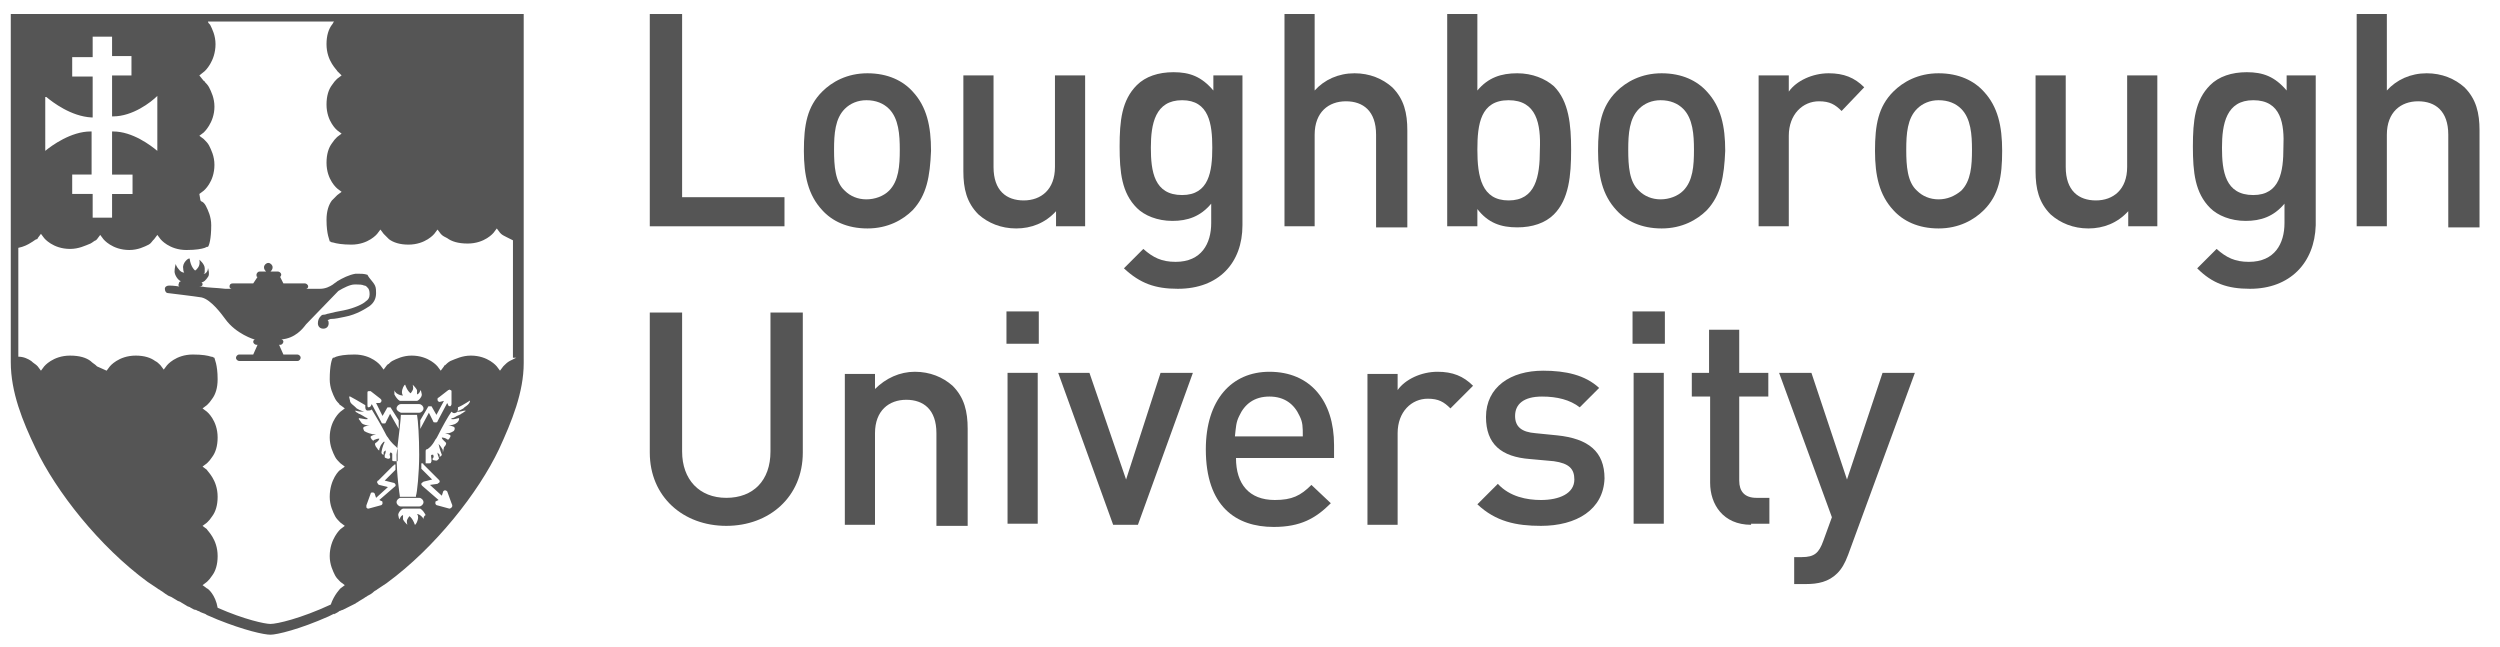 <svg version="1.1" xmlns="http://www.w3.org/2000/svg" xmlns:xlink="http://www.w3.org/1999/xlink" x="0px" y="0px"
     viewBox="0 0 232 60" style="enable-background:new 0 0 232 60;" xml:space="preserve">
<style type="text/css">
    .st0{fill:#555555;}
</style>
<g>
    <path class="st0" d="M31.7,1.3h-6.8h0h-6.3H1v21.8v9.8v0.7c0,2.8,1.1,5.5,2.3,8c1.9,4,5.9,9.1,10.4,12.4c0.3,0.2,0.6,0.4,0.9,0.6
        c0.1,0.1,0.2,0.1,0.3,0.2c0.2,0.1,0.4,0.3,0.6,0.4c0.1,0.1,0.2,0.1,0.4,0.2c0.2,0.1,0.3,0.2,0.5,0.3c0.1,0.1,0.3,0.1,0.4,0.2
        c0.2,0.1,0.3,0.2,0.5,0.3c0.1,0.1,0.3,0.1,0.4,0.2c0.2,0.1,0.3,0.2,0.5,0.2c0.1,0.1,0.3,0.1,0.4,0.2c0.2,0.1,0.3,0.1,0.5,0.2
        c0.1,0.1,0.2,0.1,0.4,0.2c0.2,0.1,0.5,0.2,0.7,0.3c2.5,1,4.3,1.4,4.9,1.4h0h0c0.6,0,2.7-0.5,5.4-1.7c0.2-0.1,0.4-0.2,0.6-0.3
        C30.9,57,31,57,31,57c0.2-0.1,0.4-0.2,0.5-0.3c0.1,0,0.2-0.1,0.3-0.1c0.2-0.1,0.4-0.2,0.6-0.3c0.2-0.1,0.4-0.2,0.6-0.3
        c0.1-0.1,0.2-0.1,0.3-0.2c0.2-0.1,0.3-0.2,0.5-0.3c0.1-0.1,0.2-0.1,0.3-0.2c0.2-0.1,0.4-0.2,0.6-0.4c0.1-0.1,0.2-0.1,0.3-0.2
        c0.3-0.2,0.6-0.4,0.9-0.6c4.5-3.3,8.5-8.4,10.4-12.4c1.2-2.6,2.3-5.3,2.3-8V33v-9.9V1.3H31.7z M4.3,9c0.6,0.5,2.3,1.8,4.2,1.9h0.1
        V7.1H6.7V5.3h1.9V3.4h1.8v1.8h1.8v1.8h-1.8v3.8l0.1,0c1.8,0,3.5-1.3,4.1-1.9v5.1c-0.6-0.5-2.3-1.8-4.1-1.8l-0.1,0v4h1.9v1.8h-1.9
        v2.2H8.6v-2.2H6.7v-1.8h1.8v-4l-0.1,0c-1.8,0-3.6,1.3-4.2,1.8V9z M33.8,40c0,0-0.1-0.2-0.1-0.3c0,0,0,0,0.1-0.1
        c0.2-0.1,0.5-0.1,0.5-0.1c0,0,0,0,0,0c0,0,0,0,0,0c-0.2,0-0.6-0.1-0.7-0.2c-0.1-0.1-0.2-0.3-0.3-0.4c0,0,0-0.1,0-0.1
        c0.1,0,0.5,0.1,0.6,0.1c0.1,0,0.2,0,0.2,0c0,0,0,0,0,0c0,0,0,0,0-0.1c0,0,0,0,0,0h0c0,0-0.1,0-0.4-0.2c-0.2-0.1-0.3-0.2-0.4-0.2
        c-0.1-0.1-0.2-0.1-0.3-0.2c0,0,0-0.1-0.1-0.1c0.1,0,0.4,0.1,0.6,0.1h0.3c0,0,0,0,0,0c0,0,0,0,0,0c0,0-0.4-0.1-0.7-0.3
        c0,0-0.1-0.1-0.1-0.1c-0.2-0.2-0.4-0.3-0.5-0.5c0-0.1-0.1-0.4-0.1-0.5c0,0,0,0,0.1,0c0.2,0.1,0.9,0.5,1.4,0.8l0,0.2
        c0,0.2,0.1,0.3,0.2,0.3c0.1,0,0.3,0,0.4-0.1c0.3,0.5,0.9,1.5,1.2,2.1c0.1,0.2,0.2,0.4,0.3,0.5c0.3,0.5,0.7,0.8,0.8,0.9
        c0,0,0.1,0.1,0.1,0.3c0,0.2,0,0.9,0,1c0,0-0.1,0-0.2,0c0,0-0.1,0-0.1,0c-0.1,0-0.2,0-0.2-0.1c0-0.1,0-0.4,0-0.6c0,0,0,0,0,0
        c0,0-0.1-0.1-0.1-0.1c0,0,0,0-0.1,0l0,0c0,0.1-0.1,0.2,0,0.3l0,0c0,0.1,0,0.1,0,0.2c-0.1,0.1-0.2,0.1-0.4,0c0,0-0.1,0-0.1-0.1
        c0,0,0-0.1,0-0.2c0.1-0.1,0.1-0.4,0.1-0.4c0,0,0,0,0,0c0,0,0,0,0,0c0,0-0.2,0.1-0.2,0.2c0,0,0,0.1,0,0.1c0,0,0,0.1,0,0.1
        c-0.1,0-0.2-0.1-0.2-0.2c0-0.1,0.1-0.6,0.3-1c0,0,0,0,0,0c0,0,0,0-0.1,0c0,0-0.2,0.2-0.3,0.4c0,0.1-0.1,0.2-0.1,0.3
        c0,0,0,0.1,0,0.1c0,0-0.1,0-0.2-0.2c-0.2-0.2-0.2-0.4-0.2-0.4c0-0.1,0.1-0.1,0.2-0.2c0,0,0.1-0.1,0.1-0.1c0.1-0.1,0.1-0.2,0.1-0.2
        c0,0,0,0,0,0c0,0,0,0,0,0c0,0-0.2,0-0.4,0.1c-0.1,0-0.1,0.1-0.2,0.1c0,0,0,0,0,0c0,0,0-0.1-0.1-0.1c0-0.1-0.1-0.1-0.1-0.2
        c0,0,0-0.1,0-0.1c0.1-0.1,0.5-0.2,0.5-0.2c0,0,0,0,0,0c0,0,0,0,0,0c0,0-0.1,0-0.3,0C34.1,40.2,33.8,40,33.8,40 M35.5,38.6l0.4-0.7
        c0-0.1,0.1-0.1,0.2-0.1c0.1,0,0.2,0,0.2,0.1L37,39l0,0.2c0,0.1,0,0.3,0,0.4l0,0.2l-0.8-1.4l-0.4,0.8c0,0.1-0.1,0.1-0.2,0.1
        c-0.1,0-0.2,0-0.2-0.1l-0.9-1.7l-0.1,0.2c-0.1,0.1-0.2,0.1-0.2,0.1c-0.1,0-0.1-0.1-0.1-0.2l0-1.2c0,0,0,0,0,0
        c0-0.1,0.1-0.1,0.1-0.1c0.1,0,0.2,0,0.2,0l0.9,0.7c0.1,0.1,0.1,0.1,0.1,0.2c0,0.1-0.1,0.2-0.2,0.2l-0.3,0L35.5,38.6z M37.4,36.7
        c0,0-0.1-0.1-0.1-0.3c0-0.3,0.2-0.7,0.3-0.7c0.2,0.6,0.5,0.8,0.5,0.8c0,0,0,0,0,0c0,0,0.1-0.1,0.2-0.3c0.1-0.2,0-0.4,0-0.5
        c0.1,0.1,0.3,0.3,0.4,0.5c0,0.3,0,0.4,0,0.4c0,0,0,0,0,0c0,0,0,0,0,0c0,0,0,0,0,0c0.1,0,0.3-0.2,0.3-0.4c0,0,0.1,0.1,0.1,0.2
        c0,0.1,0.1,0.2,0,0.4c-0.1,0.2-0.3,0.4-0.4,0.4h-1.6c-0.2-0.1-0.4-0.4-0.5-0.6c0-0.1,0-0.3,0-0.4c0,0.1,0.1,0.2,0.2,0.3
        C37.1,36.7,37.3,36.7,37.4,36.7L37.4,36.7C37.4,36.7,37.4,36.7,37.4,36.7C37.4,36.7,37.4,36.7,37.4,36.7 M40.8,37.3
        c-0.1,0-0.2-0.1-0.2-0.2c0-0.1,0-0.2,0.1-0.2l0.9-0.7c0.1,0,0.1-0.1,0.2,0c0.1,0,0.1,0.1,0.1,0.1c0,0,0,0,0,0l0,1.2
        c0,0.1-0.1,0.2-0.1,0.2c-0.1,0-0.2,0-0.2-0.1l-0.1-0.2l-0.9,1.7c0,0.1-0.1,0.1-0.2,0.1c-0.1,0-0.2,0-0.2-0.1l-0.4-0.8L39,39.8
        l0-0.2c0-0.1,0-0.3,0-0.4l0-0.2l0.7-1.2c0-0.1,0.1-0.1,0.2-0.1c0.1,0,0.2,0,0.2,0.1l0.4,0.7l0.7-1.3L40.8,37.3z M37.2,38.5h1.5
        c0.1,0.5,0.2,2.1,0.2,3.7c0,1.7-0.2,3.6-0.3,3.8l0,0.1h-1.5l0-0.1c0,0-0.3-1.9-0.3-3.8C37,40.5,37.2,38.9,37.2,38.5 M36.8,37.9
        c0-0.2,0.2-0.4,0.4-0.4h1.7c0.2,0,0.4,0.2,0.4,0.4c0,0.2-0.2,0.4-0.4,0.4h-1.7C37,38.2,36.8,38.1,36.8,37.9 M37.2,46.2h1.7
        c0.2,0,0.4,0.2,0.4,0.4c0,0.2-0.2,0.4-0.4,0.4h-1.7c-0.2,0-0.4-0.2-0.4-0.4C36.8,46.4,37,46.2,37.2,46.2 M36.7,45.1l-1.5,1.3
        l0.2,0.1c0.1,0,0.1,0.1,0.1,0.2c0,0.1-0.1,0.2-0.2,0.2l-1.1,0.3c0,0,0,0,0,0c-0.1,0-0.1,0-0.2-0.1C34,47,34,46.9,34,46.9l0.4-1.1
        c0-0.1,0.1-0.1,0.2-0.1c0.1,0,0.2,0.1,0.2,0.2l0.1,0.3l1.1-1l-0.8-0.2c-0.1,0-0.1-0.1-0.2-0.2c0-0.1,0-0.2,0.1-0.2l1.4-1.4
        c0,0,0.1,0,0.1-0.1l0.1,0l0,0.1c0,0.1,0,0.3,0,0.4v0l-1,1l0.8,0.2c0.1,0,0.2,0.1,0.2,0.2C36.8,44.9,36.7,45,36.7,45.1 M39.3,48.2
        c0-0.1-0.1-0.2-0.2-0.3c-0.2-0.2-0.4-0.2-0.4-0.2c0,0,0,0,0,0c0,0,0,0,0,0c0,0,0,0,0,0c0,0,0.1,0.1,0.1,0.3c0,0.3-0.2,0.7-0.3,0.7
        c-0.2-0.6-0.5-0.8-0.5-0.8c0,0,0,0,0,0c0,0,0,0,0,0c0,0-0.1,0.1-0.2,0.3c-0.1,0.2,0,0.4,0,0.5c-0.1-0.1-0.3-0.3-0.4-0.5
        c0-0.3,0-0.4,0-0.4c0,0,0,0,0,0c0,0,0,0,0,0c0,0,0,0,0,0c-0.1,0-0.3,0.2-0.3,0.4c0,0-0.1-0.1-0.1-0.2c0-0.1-0.1-0.2,0-0.4
        c0.1-0.2,0.3-0.4,0.4-0.4h1.6c0.2,0.1,0.4,0.4,0.5,0.6C39.3,47.9,39.3,48.1,39.3,48.2 M41.9,47.1c0,0-0.1,0.1-0.2,0.1c0,0,0,0,0,0
        l-1.1-0.3c-0.1,0-0.2-0.1-0.2-0.2c0-0.1,0-0.2,0.1-0.2l0.2-0.1l-1.5-1.3c-0.1-0.1-0.1-0.1-0.1-0.2c0-0.1,0.1-0.1,0.2-0.2l0.8-0.2
        l-1-1v0c0-0.1,0-0.3,0-0.4l0-0.1l0.1,0c0,0,0.1,0,0.1,0.1l1.4,1.4c0.1,0.1,0.1,0.1,0.1,0.2c0,0.1-0.1,0.1-0.2,0.2L39.9,45l1.1,1
        l0.1-0.3c0-0.1,0.1-0.2,0.2-0.2c0.1,0,0.2,0.1,0.2,0.1l0.4,1.1C42,46.9,42,47,41.9,47.1 M43.6,37.3c-0.1,0.2-0.2,0.3-0.5,0.5
        c0,0-0.1,0.1-0.1,0.1c-0.3,0.2-0.7,0.3-0.7,0.3c0,0,0,0,0,0c0,0,0,0,0,0h0.3c0.2,0,0.4-0.1,0.6-0.1c0,0,0,0.1-0.1,0.1
        c0,0-0.1,0.1-0.3,0.2c-0.1,0.1-0.2,0.1-0.4,0.2c-0.3,0.2-0.4,0.2-0.4,0.2h0c0,0,0,0-0.1,0c0,0,0,0,0,0.1c0,0,0,0,0,0
        c0,0,0.1,0,0.2,0c0.1,0,0.4-0.1,0.5-0.1c0,0,0,0.1,0,0.1c0,0.1-0.1,0.3-0.3,0.4c-0.1,0.1-0.6,0.2-0.7,0.2c0,0,0,0,0,0c0,0,0,0,0,0
        c0,0,0.3,0,0.5,0.1c0,0,0,0,0.1,0.1c0,0.1,0,0.2-0.1,0.3c0,0-0.3,0.2-0.5,0.2c-0.2,0-0.3,0-0.3,0c0,0,0,0,0,0c0,0,0,0,0,0
        c0,0,0.4,0.1,0.5,0.2c0,0,0,0,0,0.1c0,0.1-0.1,0.1-0.1,0.2c0,0-0.1,0.1-0.1,0.1c0,0,0,0,0,0c0,0-0.1,0-0.2-0.1
        c-0.2-0.1-0.4-0.1-0.4-0.1c0,0,0,0,0,0c0,0,0,0,0,0c0,0,0,0.1,0.1,0.2c0,0,0.1,0.1,0.1,0.1c0.1,0.1,0.2,0.2,0.2,0.2
        c0,0.1,0,0.2-0.2,0.4C41.1,42,41.1,42,41.1,42c0,0,0-0.1,0-0.1c0-0.1,0-0.2-0.1-0.3c-0.1-0.2-0.3-0.4-0.3-0.4c0,0,0,0,0,0
        c0,0,0,0,0,0c0.1,0.5,0.3,1,0.3,1c0,0.1-0.2,0.2-0.2,0.2c0,0,0,0,0-0.1c0,0,0-0.1,0-0.1c-0.1-0.1-0.2-0.2-0.2-0.2c0,0,0,0,0,0
        c0,0,0,0,0,0c0,0,0,0.2,0.1,0.4c0,0.1,0.1,0.1,0,0.2c0,0,0,0-0.1,0.1c-0.1,0.1-0.3,0-0.4,0c-0.1-0.1-0.1-0.1,0-0.2l0,0
        c0.1-0.2,0-0.2,0-0.3l0,0c0,0,0,0-0.1,0c-0.1,0-0.1,0.1-0.1,0.1c0,0,0,0,0,0c0,0.1,0.1,0.5,0,0.6c0,0.1-0.1,0.1-0.2,0.1
        c0,0-0.1,0-0.1,0c-0.1,0-0.2,0-0.2,0c0-0.1,0-0.9,0-1c0-0.2,0-0.3,0.1-0.3c0.1,0,0.5-0.3,0.8-0.9c0.1-0.1,0.2-0.3,0.3-0.5
        c0.3-0.6,0.9-1.7,1.2-2.1c0.1,0.1,0.2,0.2,0.4,0.1c0.1,0,0.2-0.2,0.2-0.3l0-0.2c0.5-0.2,1.2-0.7,1.4-0.8c0,0,0,0,0.1,0
        C43.7,36.8,43.6,37.1,43.6,37.3 M47.9,33.2c-0.2,0.1-0.4,0.2-0.6,0.3c-0.2,0.1-0.4,0.3-0.5,0.4c0,0-0.1,0.1-0.1,0.1c0,0,0,0,0,0
        c0,0,0,0,0,0v0v0l-0.3,0.4l-0.3-0.4c0,0-0.8-1-2.4-1c-0.8,0-1.4,0.3-1.9,0.5c-0.2,0.1-0.4,0.3-0.5,0.4c-0.1,0-0.1,0.1-0.1,0.1
        c0,0,0,0,0,0l0,0l0,0v0l-0.3,0.4l-0.3-0.4c0,0-0.8-1-2.4-1c-0.8,0-1.4,0.3-1.8,0.5c-0.2,0.1-0.3,0.3-0.4,0.3c0,0-0.1,0.1-0.1,0.1
        c0,0,0,0,0,0c0,0,0,0,0,0l-0.3,0.4l-0.3-0.4c0,0-0.8-1-2.4-1c-0.9,0-1.4,0.1-1.7,0.2c-0.2,0.1-0.2,0.1-0.3,0.1c0,0,0,0,0,0
        c-0.1,0.1-0.3,0.7-0.3,2c0,0.8,0.3,1.4,0.5,1.8c0.1,0.2,0.3,0.4,0.4,0.5c0,0.1,0.1,0.1,0.1,0.1c0,0,0,0,0,0c0,0,0,0,0,0l0.4,0.3
        l-0.4,0.3h0c0,0-1,0.8-1,2.4c0,0.8,0.3,1.4,0.5,1.8c0.1,0.2,0.3,0.4,0.4,0.5c0,0,0.1,0.1,0.1,0.1c0,0,0,0,0,0c0,0,0,0,0,0l0.4,0.3
        l-0.4,0.3c-0.1,0-1,0.9-1,2.5c0,0.8,0.3,1.4,0.5,1.8c0.1,0.2,0.3,0.4,0.4,0.5c0,0,0.1,0.1,0.1,0.1c0,0,0,0,0,0c0,0,0,0,0,0l0.4,0.3
        l-0.4,0.3c0,0-1,0.9-1,2.5c0,0.8,0.3,1.4,0.5,1.8c0.1,0.2,0.3,0.4,0.4,0.5c0,0,0.1,0.1,0.1,0.1c0,0,0,0,0,0c0,0,0,0,0,0v0l0.4,0.3
        l-0.4,0.3c0,0-0.6,0.6-0.9,1.5c-2.8,1.3-5,1.8-5.6,1.8h0h0c-0.5,0-2.4-0.4-4.9-1.5c-0.2-1.2-0.9-1.8-1-1.8h0l-0.4-0.3l0.4-0.3
        c0,0,0,0,0,0c0,0,0,0,0,0c0,0,0.1-0.1,0.1-0.1c0.1-0.1,0.2-0.2,0.4-0.5c0.3-0.4,0.5-1,0.5-1.8c0-1.6-1-2.4-1-2.5l-0.4-0.3l0.4-0.3
        c0,0,0,0,0,0c0,0,0,0,0,0c0,0,0.1-0.1,0.1-0.1c0.1-0.1,0.2-0.2,0.4-0.5c0.3-0.4,0.5-1,0.5-1.8c0-1.6-1-2.4-1-2.5h0l-0.4-0.3
        l0.4-0.3c0,0,0,0,0,0c0,0,0,0,0,0c0,0,0.1-0.1,0.1-0.1c0.1-0.1,0.2-0.2,0.4-0.5c0.3-0.4,0.5-1,0.5-1.8c0-1.6-1-2.4-1-2.4l-0.4-0.3
        l0.4-0.3c0,0,0,0,0,0c0,0,0,0,0,0c0,0,0.1-0.1,0.1-0.1c0.1-0.1,0.2-0.2,0.4-0.5c0.3-0.4,0.5-1,0.5-1.8c0-1.4-0.3-1.9-0.3-2
        c0,0,0,0,0,0c-0.1,0-0.1-0.1-0.3-0.1c-0.3-0.1-0.8-0.2-1.7-0.2c-1.6,0-2.4,1-2.4,1l-0.3,0.4l-0.3-0.4c0,0,0,0,0,0c0,0,0,0,0,0
        c0,0-0.1-0.1-0.1-0.1c-0.1-0.1-0.2-0.2-0.4-0.3c-0.4-0.3-1-0.5-1.8-0.5c-1.6,0-2.4,1-2.4,1l-0.3,0.4L9,34v0l0,0c0,0,0,0,0,0
        c0,0,0,0,0,0c0,0-0.1-0.1-0.1-0.1c-0.1-0.1-0.3-0.2-0.5-0.4c-0.4-0.3-1-0.5-1.9-0.5c-1.6,0-2.4,1-2.4,1l-0.3,0.4L3.5,34v0l0,0
        c0,0,0,0,0,0c0,0,0,0,0,0c0,0-0.1-0.1-0.1-0.1c-0.1-0.1-0.3-0.2-0.5-0.4c-0.3-0.2-0.7-0.4-1.2-0.4V23c0.5-0.1,0.9-0.3,1.2-0.5
        c0.2-0.1,0.4-0.3,0.5-0.3c0.1,0,0.1-0.1,0.1-0.1c0,0,0,0,0,0c0,0,0,0,0,0l0,0v0l0.3-0.4l0.3,0.4c0,0,0.8,1,2.4,1
        c0.8,0,1.4-0.3,1.9-0.5c0.2-0.1,0.4-0.3,0.5-0.3c0,0,0.1-0.1,0.1-0.1c0,0,0,0,0,0l0,0l0,0v0l0.3-0.4l0.3,0.4c0,0,0.8,1,2.4,1
        c0.8,0,1.4-0.3,1.8-0.5c0.2-0.1,0.3-0.3,0.4-0.4c0,0,0.1-0.1,0.1-0.1c0,0,0,0,0,0c0,0,0,0,0,0l0.3-0.4l0.3,0.4c0,0,0.8,1,2.4,1
        c0.9,0,1.4-0.1,1.7-0.2c0.2-0.1,0.2-0.1,0.3-0.1c0,0,0,0,0,0c0.1-0.1,0.3-0.7,0.3-2c0-0.8-0.3-1.4-0.5-1.8
        c-0.1-0.2-0.3-0.4-0.4-0.4c0,0-0.1-0.1-0.1-0.1c0,0,0,0,0,0c0,0,0,0,0,0L18.5,18l0.4-0.3c0,0,1-0.8,1-2.4c0-0.8-0.3-1.4-0.5-1.8
        c-0.1-0.2-0.3-0.4-0.4-0.5c0,0-0.1-0.1-0.1-0.1c0,0,0,0,0,0c0,0,0,0,0,0l-0.4-0.3l0.4-0.3h0c0,0,1-0.9,1-2.4c0-0.8-0.3-1.4-0.5-1.8
        c-0.1-0.2-0.3-0.4-0.4-0.5c0-0.1-0.1-0.1-0.1-0.1c0,0,0,0,0,0h0L18.5,7L19,6.6c0,0,1-0.9,1-2.5c0-0.8-0.3-1.4-0.5-1.8
        c-0.1-0.1-0.2-0.2-0.2-0.3h5.6H31c-0.1,0.1-0.1,0.2-0.2,0.3c-0.3,0.4-0.5,1-0.5,1.8c0,1.6,1,2.4,1,2.5L31.7,7l-0.4,0.3h0
        c0,0,0,0,0,0c0,0-0.1,0.1-0.1,0.1c-0.1,0.1-0.2,0.2-0.4,0.5c-0.3,0.4-0.5,1-0.5,1.8c0,1.6,1,2.4,1,2.4l0.4,0.3l-0.4,0.3
        c0,0,0,0,0,0c0,0,0,0,0,0c0,0-0.1,0.1-0.1,0.1c-0.1,0.1-0.2,0.2-0.4,0.5c-0.3,0.4-0.5,1-0.5,1.8c0,1.6,1,2.4,1,2.4h0l0.4,0.3
        l-0.4,0.3c0,0,0,0,0,0c0,0,0,0,0,0c0,0-0.1,0.1-0.1,0.1c-0.1,0.1-0.2,0.2-0.4,0.4c-0.3,0.4-0.5,1-0.5,1.8c0,1.4,0.3,1.9,0.3,2
        c0,0,0,0,0,0c0.1,0,0.1,0.1,0.3,0.1c0.3,0.1,0.9,0.2,1.7,0.2c1.6,0,2.4-1,2.4-1l0.3-0.4l0.3,0.4c0,0,0,0,0,0c0,0,0,0,0,0
        c0,0,0.1,0.1,0.1,0.1c0.1,0.1,0.2,0.2,0.4,0.4c0.4,0.3,1,0.5,1.8,0.5c1.6,0,2.4-1,2.4-1l0.3-0.4l0.3,0.4v0l0,0l0,0c0,0,0,0,0,0
        c0,0,0.1,0.1,0.1,0.1c0.1,0.1,0.3,0.2,0.5,0.3c0.4,0.3,1,0.5,1.9,0.5c1.6,0,2.4-1,2.4-1l0.3-0.4l0.3,0.4v0v0l0,0c0,0,0,0,0,0
        c0,0,0.1,0.1,0.1,0.1c0.1,0.1,0.3,0.2,0.5,0.3c0.2,0.1,0.4,0.2,0.6,0.3V33.2z M34.8,26.5c0.1,0.2,0.1,0.5,0.1,0.7
        c0,0.5-0.2,0.9-0.6,1.2c-0.3,0.2-1.2,0.8-2.3,1c-0.5,0.1-0.9,0.2-1.3,0.2c-0.1,0-0.2,0.1-0.3,0.1c0.1,0.1,0.1,0.2,0.1,0.3
        c0,0.3-0.2,0.5-0.5,0.5c-0.3,0-0.5-0.2-0.5-0.5c0,0,0,0,0,0v0c0-0.3,0.1-0.5,0.3-0.7c0.1-0.1,0.2-0.1,0.3-0.1
        c0.1,0,0.3-0.1,0.4-0.1c0.4-0.1,0.8-0.2,1.4-0.3c1-0.2,1.8-0.6,2-0.8c0.3-0.2,0.4-0.4,0.4-0.7c0-0.1,0-0.3-0.1-0.5
        c-0.1-0.1-0.2-0.3-0.4-0.3c-0.2-0.1-0.5-0.1-0.7-0.1c-0.1,0-0.1,0-0.2,0c-0.4,0-1,0.3-1.5,0.6c0,0-2.7,2.8-3,3.1
        c-0.3,0.4-1,1.3-2.3,1.4c0.1,0,0.2,0.1,0.2,0.2c0,0.1-0.1,0.3-0.3,0.3h-0.1l0.4,0.9h1.3c0.1,0,0.3,0.1,0.3,0.3
        c0,0.1-0.1,0.3-0.3,0.3h-5.4c-0.1,0-0.3-0.1-0.3-0.3c0-0.1,0.1-0.3,0.3-0.3h1.3l0.4-0.9h-0.1c-0.1,0-0.3-0.1-0.3-0.3
        c0-0.1,0.1-0.2,0.2-0.2c-0.1,0-0.1,0-0.1,0s-1.7-0.5-2.7-1.9c-0.3-0.4-1.3-1.8-2.2-2c-0.6-0.1-3.1-0.4-3.1-0.4
        c-0.2,0-0.3-0.2-0.3-0.4c0-0.2,0.2-0.3,0.4-0.3c0,0,0.5,0,1,0.1c-0.1,0-0.2-0.1-0.1-0.3c0-0.1,0.1-0.2,0.2-0.2h0
        c-0.3-0.1-0.6-0.6-0.6-0.9c0-0.3,0.1-0.7,0.1-0.7s0.1,0.3,0.3,0.5c0.2,0.3,0.5,0.3,0.5,0.3s-0.1-0.1-0.1-0.4
        c-0.1-0.5,0.5-1,0.6-0.9c0.1,0.8,0.5,1.1,0.5,1.1s0.1,0,0.3-0.3c0.2-0.3,0.1-0.7,0.1-0.7s0.5,0.4,0.5,0.8c0,0.5,0,0.5-0.1,0.5
        c0,0.1,0.4-0.1,0.4-0.5c0-0.1,0.2,0.6,0,0.8c-0.2,0.3-0.4,0.5-0.6,0.5h0c0.1,0.1,0.1,0.1,0.1,0.2c0,0.1-0.1,0.2-0.3,0.2
        c0.1,0,0.2,0,0.3,0c0.4,0.1,1.3,0.1,2.1,0.2h0.6c-0.1,0-0.2-0.1-0.2-0.2c0-0.2,0.1-0.3,0.3-0.3h1.9l0.4-0.6c-0.1,0-0.1-0.1-0.1-0.2
        c0-0.1,0.1-0.3,0.3-0.3h0.6c-0.1-0.1-0.2-0.2-0.2-0.4c0-0.2,0.2-0.4,0.4-0.4c0.2,0,0.4,0.2,0.4,0.4c0,0.2-0.1,0.3-0.2,0.4h0.7
        c0.1,0,0.3,0.1,0.3,0.3c0,0.1-0.1,0.2-0.1,0.2l0.3,0.6h2c0.1,0,0.3,0.1,0.3,0.3c0,0.1-0.1,0.2-0.2,0.2c0.7,0,1.2,0,1.3,0
        c0.5,0,0.9-0.2,1.2-0.4c0.1-0.1,0.3-0.2,0.4-0.3c0.5-0.3,1.1-0.6,1.7-0.7c0.1,0,0.1,0,0.2,0c0.3,0,0.6,0,0.9,0.1
        C34.3,25.9,34.6,26.1,34.8,26.5"/>
</g>
<polygon class="st0" points="60.3,1.3 60.3,21 72.8,21 72.8,18.3 63.3,18.3 63.3,1.3 "/>
<g>
    <path class="st0" d="M84.7,19.5c-0.9,0.9-2.3,1.7-4.2,1.7c-1.9,0-3.3-0.7-4.2-1.7c-1.3-1.4-1.7-3.2-1.7-5.5c0-2.4,0.3-4.1,1.7-5.5
        c0.9-0.9,2.3-1.7,4.2-1.7c1.9,0,3.3,0.7,4.2,1.7c1.3,1.4,1.7,3.2,1.7,5.5C86.3,16.4,86,18.1,84.7,19.5 M82.5,10.1
        c-0.5-0.5-1.2-0.8-2.1-0.8c-0.8,0-1.5,0.3-2,0.8c-0.9,0.9-1,2.3-1,3.8c0,1.5,0.1,3,1,3.8c0.5,0.5,1.2,0.8,2,0.8
        c0.8,0,1.6-0.3,2.1-0.8c0.9-0.9,1-2.3,1-3.8C83.5,12.5,83.4,11,82.5,10.1"/>
    <path class="st0" d="M98,21v-1.4c-1,1.1-2.3,1.6-3.7,1.6c-1.4,0-2.6-0.5-3.5-1.3c-1.1-1.1-1.4-2.4-1.4-4V7h2.8v8.5
        c0,2.2,1.2,3.1,2.8,3.1c1.6,0,2.9-1,2.9-3.1V7h2.8v14H98z"/>
    <path class="st0" d="M109.3,26.8c-2.1,0-3.5-0.5-5-1.9l1.8-1.8c0.9,0.8,1.7,1.2,3,1.2c2.4,0,3.3-1.7,3.3-3.6v-1.8
        c-1,1.2-2.2,1.6-3.6,1.6c-1.4,0-2.6-0.5-3.3-1.2c-1.4-1.4-1.6-3.3-1.6-5.7c0-2.4,0.2-4.3,1.6-5.7c0.8-0.8,2-1.2,3.4-1.2
        c1.5,0,2.6,0.4,3.7,1.7V7h2.7v13.9C115.3,24.4,113.1,26.8,109.3,26.8 M109.7,9.3c-2.5,0-2.9,2.2-2.9,4.4c0,2.2,0.3,4.4,2.9,4.4
        c2.5,0,2.8-2.2,2.8-4.4C112.5,11.5,112.2,9.3,109.7,9.3"/>
    <path class="st0" d="M127.7,21v-8.5c0-2.2-1.2-3.1-2.8-3.1c-1.6,0-2.9,1-2.9,3.1V21h-2.8V1.3h2.8v7.1c0.9-1,2.2-1.6,3.7-1.6
        c1.4,0,2.6,0.5,3.5,1.3c1.1,1.1,1.4,2.4,1.4,4v9H127.7z"/>
    <path class="st0" d="M144.2,19.9c-0.8,0.8-2,1.2-3.4,1.2c-1.5,0-2.7-0.4-3.7-1.7V21h-2.8V1.3h2.8v7.1c1-1.2,2.2-1.6,3.7-1.6
        c1.4,0,2.6,0.5,3.4,1.2c1.4,1.4,1.6,3.6,1.6,5.9C145.8,16.3,145.6,18.5,144.2,19.9 M140,9.3c-2.6,0-2.9,2.2-2.9,4.6
        c0,2.5,0.4,4.7,2.9,4.7c2.5,0,2.9-2.2,2.9-4.7C143,11.5,142.6,9.3,140,9.3"/>
    <path class="st0" d="M158.4,19.5c-0.9,0.9-2.3,1.7-4.2,1.7c-1.9,0-3.3-0.7-4.2-1.7c-1.3-1.4-1.7-3.2-1.7-5.5c0-2.4,0.3-4.1,1.7-5.5
        c0.9-0.9,2.3-1.7,4.2-1.7c1.9,0,3.3,0.7,4.2,1.7c1.3,1.4,1.7,3.2,1.7,5.5C160,16.4,159.7,18.1,158.4,19.5 M156.2,10.1
        c-0.5-0.5-1.2-0.8-2.1-0.8c-0.8,0-1.5,0.3-2,0.8c-0.9,0.9-1,2.3-1,3.8c0,1.5,0.1,3,1,3.8c0.5,0.5,1.2,0.8,2,0.8
        c0.8,0,1.6-0.3,2.1-0.8c0.9-0.9,1-2.3,1-3.8C157.2,12.5,157.1,11,156.2,10.1"/>
    <path class="st0" d="M170.9,10.3c-0.6-0.6-1.1-0.9-2.1-0.9c-1.5,0-2.8,1.2-2.8,3.2V21h-2.8V7h2.8v1.5c0.7-1,2.2-1.7,3.7-1.7
        c1.4,0,2.4,0.4,3.3,1.3L170.9,10.3z"/>
    <path class="st0" d="M184.1,19.5c-0.9,0.9-2.3,1.7-4.2,1.7c-1.9,0-3.3-0.7-4.2-1.7c-1.3-1.4-1.7-3.2-1.7-5.5c0-2.4,0.3-4.1,1.7-5.5
        c0.9-0.9,2.3-1.7,4.2-1.7c1.9,0,3.3,0.7,4.2,1.7c1.3,1.4,1.7,3.2,1.7,5.5C185.8,16.4,185.5,18.1,184.1,19.5 M182,10.1
        c-0.5-0.5-1.2-0.8-2.1-0.8c-0.8,0-1.5,0.3-2,0.8c-0.9,0.9-1,2.3-1,3.8c0,1.5,0.1,3,1,3.8c0.5,0.5,1.2,0.8,2,0.8
        c0.8,0,1.5-0.3,2.1-0.8c0.9-0.9,1-2.3,1-3.8C183,12.5,182.9,11,182,10.1"/>
    <path class="st0" d="M197.5,21v-1.4c-1,1.1-2.3,1.6-3.7,1.6c-1.4,0-2.6-0.5-3.5-1.3c-1.1-1.1-1.4-2.4-1.4-4V7h2.8v8.5
        c0,2.2,1.2,3.1,2.8,3.1s2.9-1,2.9-3.1V7h2.8v14H197.5z"/>
    <path class="st0" d="M208.8,26.8c-2.1,0-3.5-0.5-4.9-1.9l1.8-1.8c0.9,0.8,1.7,1.2,3,1.2c2.4,0,3.3-1.7,3.3-3.6v-1.8
        c-1,1.2-2.2,1.6-3.6,1.6c-1.4,0-2.6-0.5-3.3-1.2c-1.4-1.4-1.6-3.3-1.6-5.7c0-2.4,0.2-4.3,1.6-5.7c0.8-0.8,2-1.2,3.4-1.2
        c1.5,0,2.6,0.4,3.7,1.7V7h2.7v13.9C214.8,24.4,212.5,26.8,208.8,26.8 M209.1,9.3c-2.5,0-2.9,2.2-2.9,4.4c0,2.2,0.3,4.4,2.9,4.4
        c2.5,0,2.8-2.2,2.8-4.4C212,11.5,211.7,9.3,209.1,9.3"/>
    <path class="st0" d="M227.2,21v-8.5c0-2.2-1.2-3.1-2.8-3.1c-1.6,0-2.9,1-2.9,3.1V21h-2.8V1.3h2.8v7.1c0.9-1,2.2-1.6,3.7-1.6
        c1.4,0,2.6,0.5,3.5,1.3c1.1,1.1,1.4,2.4,1.4,4v9H227.2z"/>
    <path class="st0" d="M67.4,48.8c-4,0-7.1-2.7-7.1-6.8V29h3v12.9c0,2.6,1.6,4.3,4.1,4.3c2.5,0,4.1-1.6,4.1-4.3V29h3V42
        C74.5,46.1,71.4,48.8,67.4,48.8"/>
    <path class="st0" d="M86.9,48.7v-8.5c0-2.2-1.2-3.1-2.8-3.1c-1.6,0-2.9,1-2.9,3.1v8.5h-2.8v-14h2.8v1.4c1-1,2.3-1.6,3.7-1.6
        c1.4,0,2.6,0.5,3.5,1.3c1.1,1.1,1.4,2.4,1.4,4v9H86.9z"/>
</g>
<path class="st0" d="M93.4,28.9h3v3h-3V28.9z M93.5,34.6h2.8v14h-2.8V34.6z"/>
<polygon class="st0" points="105.6,48.7 103.3,48.7 98.2,34.6 101.1,34.6 104.5,44.5 107.7,34.6 110.7,34.6 "/>
<g>
    <path class="st0" d="M114.7,42.5c0,2.4,1.2,3.9,3.6,3.9c1.6,0,2.4-0.4,3.4-1.4l1.8,1.7c-1.4,1.4-2.8,2.2-5.3,2.2
        c-3.5,0-6.3-1.9-6.3-7.2c0-4.6,2.4-7.2,5.9-7.2c3.8,0,6,2.7,6,6.8v1.2H114.7z M120.6,38.6c-0.5-1.1-1.4-1.8-2.8-1.8
        c-1.4,0-2.3,0.7-2.8,1.8c-0.3,0.6-0.3,1-0.4,1.9h6.3C120.9,39.6,120.9,39.2,120.6,38.6"/>
    <path class="st0" d="M134.6,37.9c-0.6-0.6-1.1-0.9-2.1-0.9c-1.5,0-2.8,1.2-2.8,3.2v8.5h-2.8v-14h2.8v1.5c0.7-1,2.2-1.7,3.7-1.7
        c1.4,0,2.4,0.4,3.3,1.3L134.6,37.9z"/>
    <path class="st0" d="M143,48.8c-2.3,0-4.2-0.4-5.9-2l1.9-1.9c1.1,1.2,2.7,1.5,4,1.5c1.7,0,3.1-0.6,3.1-1.9c0-1-0.5-1.5-1.9-1.7
        l-2.2-0.2c-2.7-0.2-4.1-1.4-4.1-3.9c0-2.8,2.3-4.3,5.3-4.3c2.1,0,3.9,0.4,5.2,1.6l-1.8,1.8c-0.9-0.7-2.1-1-3.5-1
        c-1.7,0-2.5,0.7-2.5,1.8c0,1,0.6,1.5,1.9,1.6l2,0.2c2.9,0.3,4.4,1.5,4.4,4C148.8,47.3,146.3,48.8,143,48.8"/>
</g>
<path class="st0" d="M151.5,28.9h3v3h-3V28.9z M151.6,34.6h2.8v14h-2.8V34.6z"/>
<g>
    <path class="st0" d="M162.5,48.7c-2.6,0-3.8-1.9-3.8-3.9v-8H157v-2.2h1.6v-4h2.8v4h2.7v2.2h-2.7v7.8c0,1,0.5,1.6,1.6,1.6h1.2v2.4
        H162.5z"/>
    <path class="st0" d="M171.5,51.5c-0.3,0.8-0.6,1.3-1,1.7c-0.8,0.8-1.8,1-2.9,1h-1.1v-2.5h0.7c1.2,0,1.6-0.4,2-1.5L170,48l-4.9-13.4
        h3l3.3,9.9l3.3-9.9h3L171.5,51.5z"/>
</g>
</svg>